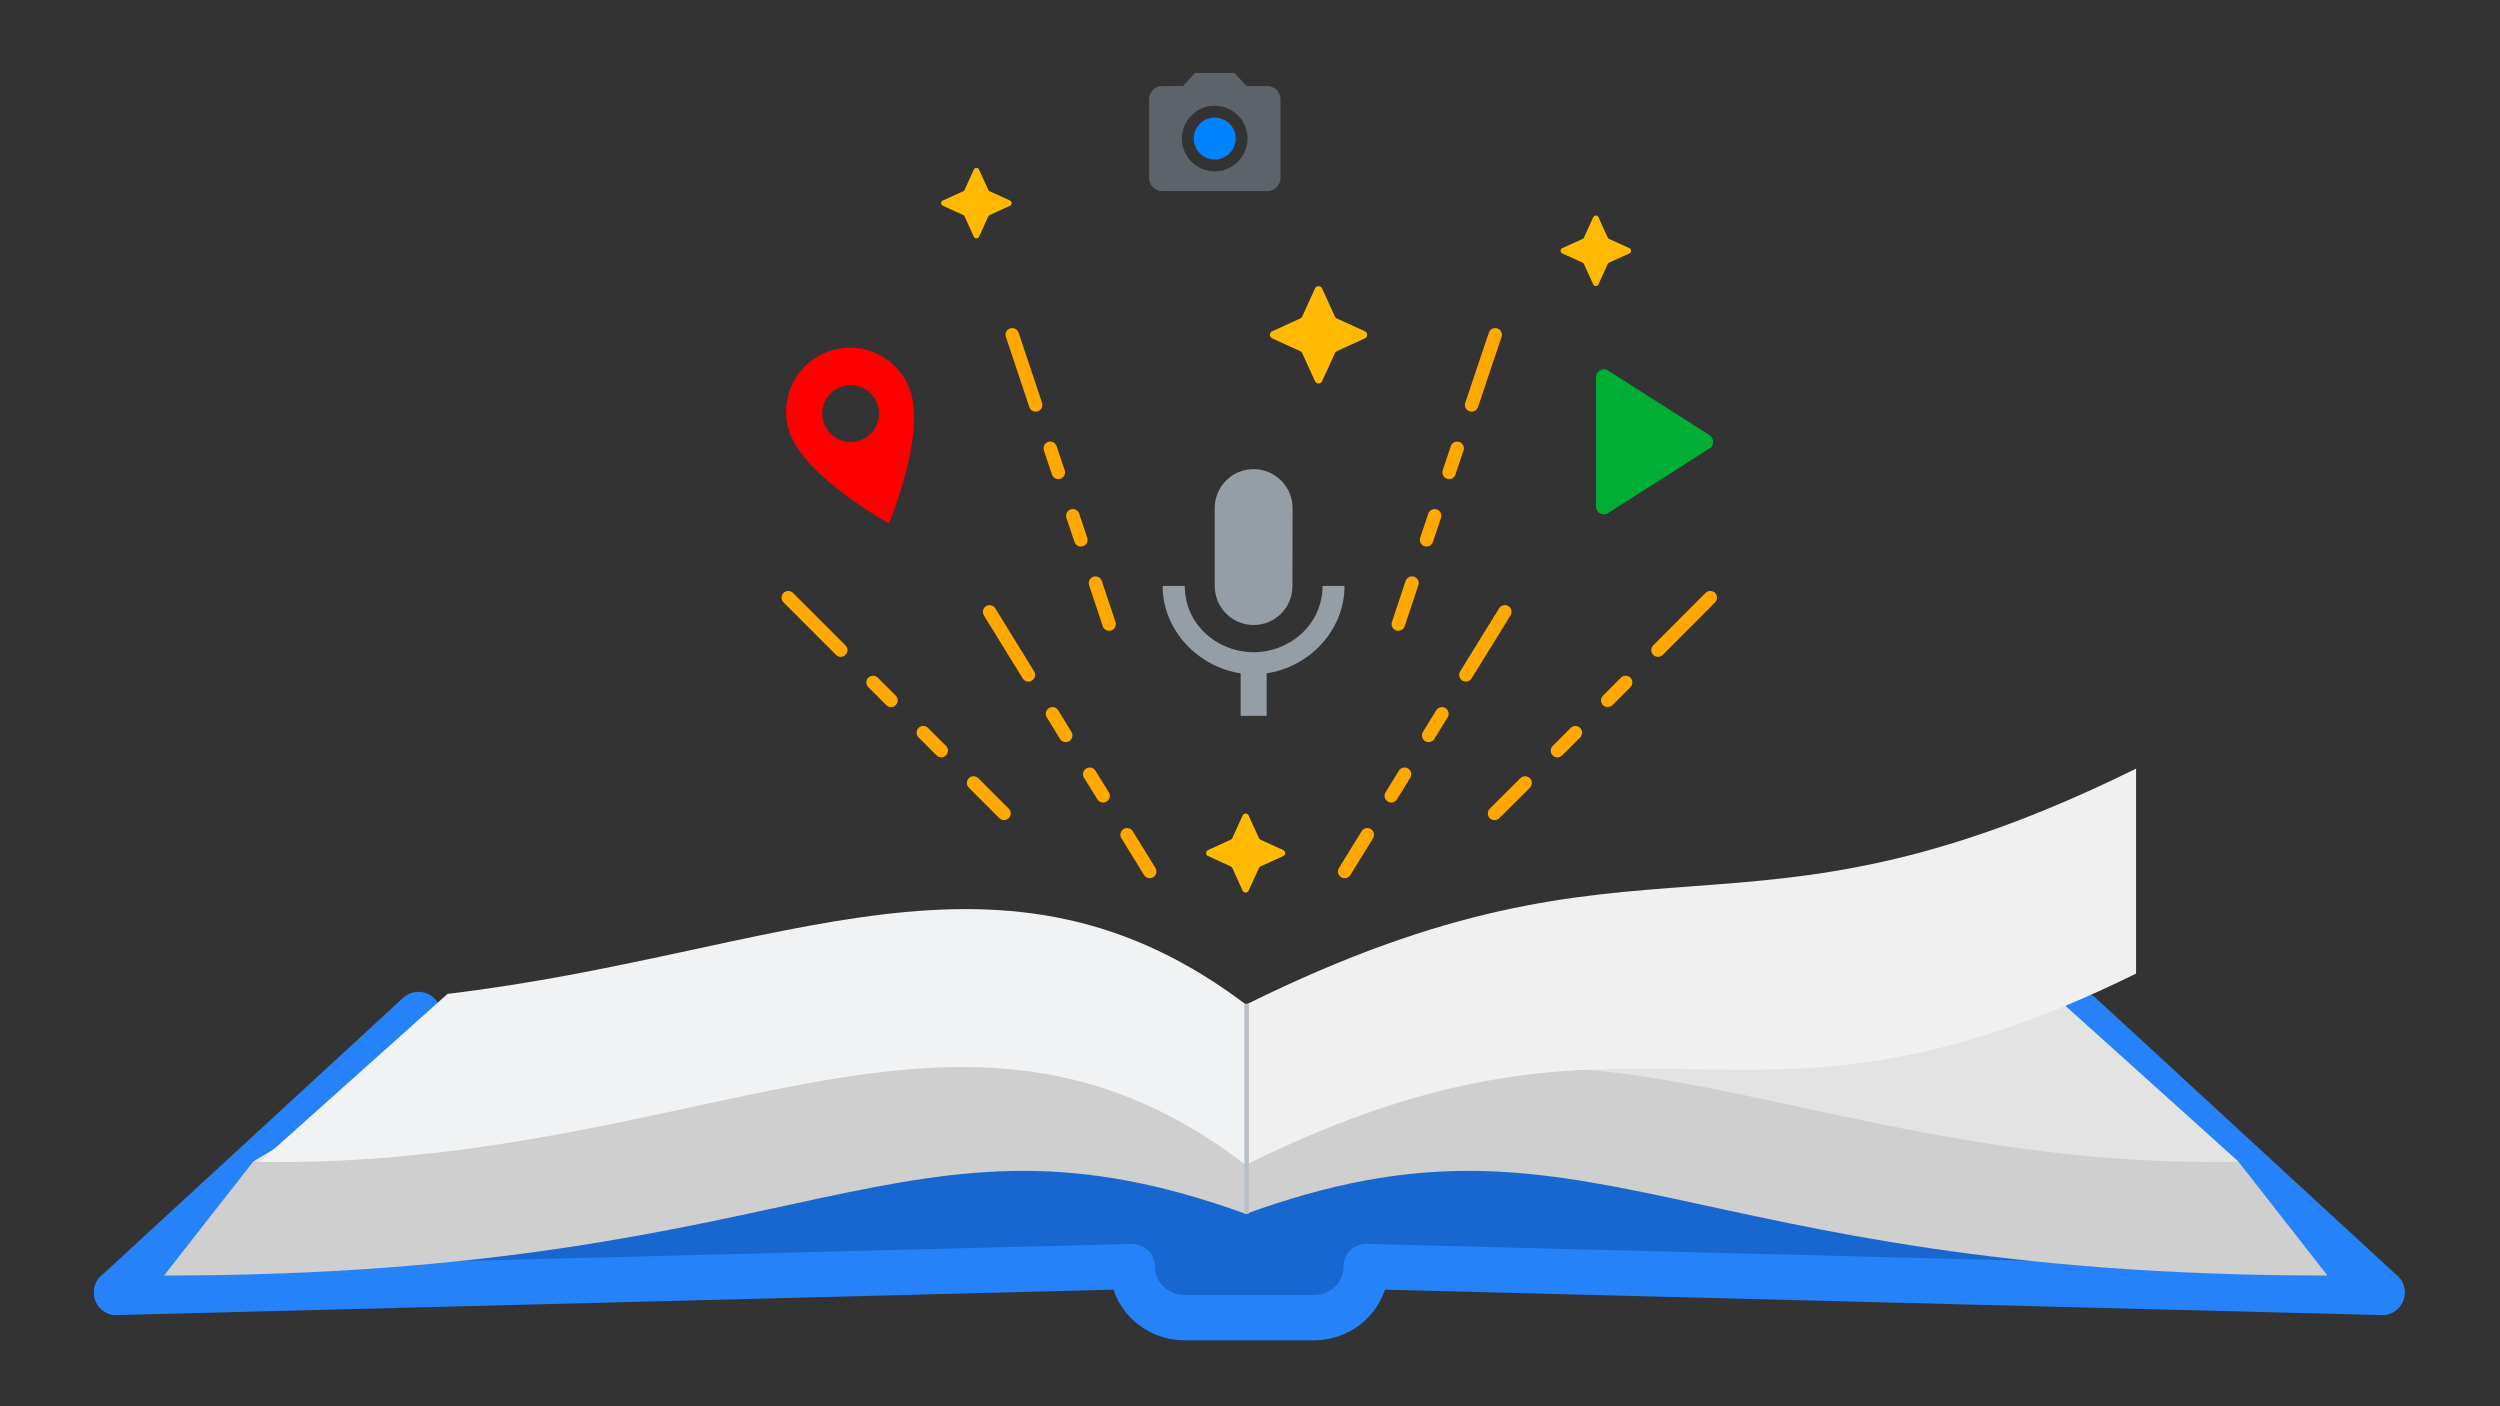 <?xml version="1.0" encoding="utf-8"?>
<!-- Generator: Adobe Illustrator 25.4.1, SVG Export Plug-In . SVG Version: 6.00 Build 0)  -->
<svg version="1.1" id="Layer_1" xmlns="http://www.w3.org/2000/svg" xmlns:xlink="http://www.w3.org/1999/xlink" x="0px" y="0px"
	 viewBox="0 0 1920 1080" style="enable-background:new 0 0 1920 1080;" xml:space="preserve">
<rect x="0" y="0" width="1920" height="1080" fill="#333333" stroke="none"/>
<style type="text/css">
	.st0{fill:#0083FF;}
	.st1{fill:#5D636A;}
	.st2{fill:#FF0000;}
	.st3{fill:#959EA6;}
	.st4{fill:#00AE36;}
	.st5{fill:#FFB900;}
	.st6{fill:#1867D0;}
	.st7{fill:none;stroke:#2682F9;stroke-width:34.76;stroke-linecap:round;stroke-linejoin:round;stroke-miterlimit:10;}
	.st8{fill:#E3E3E3;}
	.st9{fill:#F0F2F3;}
	.st10{fill:#CFCFCF;}
	.st11{fill:#F0F0F0;}
	.st12{fill:none;stroke:#B9BFC6;stroke-width:3.441;stroke-miterlimit:10;}
	.st13{fill:none;stroke:#FFA800;stroke-width:10.3;stroke-linecap:round;stroke-linejoin:round;stroke-miterlimit:10;}
</style>
<g>
	<g>
		<path class="st0" d="M932.9,122.5c8.9,0,16.1-7.2,16.1-16.1c0-8.9-7.2-16.1-16.1-16.1c-8.9,0-16.1,7.2-16.1,16.1
			C916.8,115.3,924,122.5,932.9,122.5z"/>
		<path class="st1" d="M917.8,56l-9.2,10.1h-16c-5.5,0-10.1,4.5-10.1,10.1v60.5c0,5.6,4.5,10.1,10.1,10.1h80.7
			c5.5,0,10.1-4.5,10.1-10.1V76.2c0-5.6-4.5-10.1-10.1-10.1h-16L948,56H917.8z M932.9,131.6c-13.9,0-25.2-11.3-25.2-25.2
			c0-13.9,11.3-25.2,25.2-25.2c13.9,0,25.2,11.3,25.2,25.2C958.1,120.3,946.8,131.6,932.9,131.6z"/>
	</g>
	<path class="st2" d="M636.6,269.8c-25.6,8.9-39,36.8-30.1,62.4c12.1,34.7,76.2,69.7,76.2,69.7s28.4-67.3,16.3-102
		C690.1,274.3,662.2,260.8,636.6,269.8z M660.5,338.2c-11.4,4-23.9-2-27.8-13.4c-4-11.4,2-23.9,13.4-27.8c11.4-4,23.9,2,27.8,13.4
		C677.9,321.7,671.9,334.2,660.5,338.2z"/>
	<path class="st3" d="M962.8,480c16.6,0,29.8-13.4,29.8-29.9l0.1-59.9c0-16.5-13.4-29.9-29.9-29.9c-16.6,0-29.9,13.4-29.9,29.9V450
		C932.9,466.6,946.3,480,962.8,480z M1015.7,450c0,29.9-25.4,50.9-52.9,50.9S909.9,480,909.9,450h-17c0,34,27.2,62.2,59.9,67.1v32.7
		h20v-32.7c32.7-4.8,59.8-32.9,59.8-67.1H1015.7z"/>
	<path class="st4" d="M1225.7,289.7V389c0,4.7,5.2,7.6,9.2,5.1l78-49.7c3.7-2.4,3.7-7.8,0-10.2l-78-49.7
		C1230.9,282.1,1225.7,285,1225.7,289.7z"/>
	<path class="st5" d="M977.1,259.9l21.5,9.8c0.7,0.3,1.2,0.8,1.5,1.5l9.8,21.5c1.1,2.4,4.5,2.4,5.5,0l9.8-21.5
		c0.3-0.7,0.8-1.2,1.5-1.5l21.5-9.8c2.4-1.1,2.4-4.5,0-5.5l-21.5-9.8c-0.7-0.3-1.2-0.8-1.5-1.5l-9.8-21.5c-1.1-2.4-4.5-2.4-5.5,0
		l-9.8,21.5c-0.3,0.7-0.8,1.2-1.5,1.5l-21.5,9.8C974.7,255.4,974.7,258.8,977.1,259.9z"/>
	<path class="st5" d="M724.1,158l15.6,7.1c0.5,0.2,0.9,0.6,1.1,1.1l7.1,15.6c0.8,1.7,3.2,1.7,4,0l7.1-15.6c0.2-0.5,0.6-0.9,1.1-1.1
		l15.6-7.1c1.7-0.8,1.7-3.2,0-4l-15.6-7.1c-0.5-0.2-0.9-0.6-1.1-1.1l-7.1-15.6c-0.8-1.7-3.2-1.7-4,0l-7.1,15.6
		c-0.2,0.5-0.6,0.9-1.1,1.1l-15.6,7.1C722.3,154.7,722.3,157.2,724.1,158z"/>
	<path class="st5" d="M1199.8,194.6l15.6,7.1c0.5,0.2,0.9,0.6,1.1,1.1l7.1,15.6c0.8,1.7,3.2,1.7,4,0l7.1-15.6
		c0.2-0.5,0.6-0.9,1.1-1.1l15.6-7.1c1.7-0.8,1.7-3.2,0-4l-15.6-7.1c-0.5-0.2-0.9-0.6-1.1-1.1l-7.1-15.6c-0.8-1.7-3.2-1.7-4,0
		l-7.1,15.6c-0.2,0.5-0.6,0.9-1.1,1.1l-15.6,7.1C1198.1,191.3,1198.1,193.8,1199.8,194.6z"/>
	<g>
		<path class="st6" d="M1597.6,779.1l231.9,213.4l-780.2-19.9v0c0,21.7-17.9,39.3-40.1,39.3h-49.7h-49.7
			c-22.1,0-40.1-17.6-40.1-39.3v0L89.5,992.6l231.9-213.4"/>
		<line class="st7" x1="1597.6" y1="779.1" x2="1829.4" y2="992.6"/>
		<g>
			<path class="st8" d="M957.4,929.8c204.1-116.3,310-45.5,477.5,10.7l284.4-48.3l-175-157.5l-586.9,60.7L957.4,929.8z"/>
		</g>
		<line class="st7" x1="89.5" y1="992.6" x2="321.4" y2="779.1"/>
		<g>
			<path class="st8" d="M957.4,929.8c-204.1-116.3-310-45.5-477.5,10.7l-285.7-48.3l188.3-113.1l574.8,16.3L957.4,929.8z"/>
		</g>
		<path class="st9" d="M343.7,763.3C602,732.5,770,628.2,959.4,773.4V897c-223.1-171-416.5,3.9-762.5-2.4L343.7,763.3z"/>
		<path class="st7" d="M1829.4,992.6l-780.2-19.9v0c0,21.7-17.9,39.3-40.1,39.3h-49.7h-49.7c-22.1,0-40.1-17.6-40.1-39.3v0
			L89.5,992.6"/>
		<path class="st10" d="M126,979.6c502.3,0,566.9-143.2,830.8-47.3v-37.6c-223.1-171-416.5,3.9-762.5-2.4L126,979.6z"/>
		<path class="st10" d="M1787.5,979.6c-502.3,0-566.9-143.2-830.8-47.3v-37.6c223.1-171,416.5,3.9,762.5-2.4L1787.5,979.6z"/>
		<g>
			<path class="st11" d="M957.8,771.1c310.3-153.3,372.5-27.5,682.7-180.8v157.4c-310.3,153.3-373.6-6.4-683.8,146.9L957.8,771.1z"
				/>
			<line class="st12" x1="957.4" y1="770.9" x2="957.4" y2="932.3"/>
		</g>
	</g>
	<g>
		<line class="st13" x1="1171.3" y1="601.3" x2="1147.8" y2="624.7"/>
		<line class="st13" x1="1209.9" y1="562.7" x2="1196.1" y2="576.5"/>
		<line class="st13" x1="1248.5" y1="524.1" x2="1234.7" y2="537.9"/>
		<line class="st13" x1="1313.5" y1="459" x2="1273.3" y2="499.3"/>
	</g>
	<g>
		<line class="st13" x1="747.7" y1="601.3" x2="771.1" y2="624.7"/>
		<line class="st13" x1="709.1" y1="562.7" x2="722.9" y2="576.5"/>
		<line class="st13" x1="670.5" y1="524.1" x2="684.3" y2="537.9"/>
		<line class="st13" x1="605.4" y1="459" x2="645.7" y2="499.3"/>
	</g>
	<g>
		<line class="st13" x1="1050.1" y1="641.1" x2="1032.7" y2="669.3"/>
		<line class="st13" x1="1078.7" y1="594.6" x2="1068.5" y2="611.2"/>
		<line class="st13" x1="1107.4" y1="548.2" x2="1097.2" y2="564.8"/>
		<line class="st13" x1="1155.7" y1="469.9" x2="1125.8" y2="518.3"/>
	</g>
	<g>
		<line class="st13" x1="865.6" y1="641.1" x2="883" y2="669.3"/>
		<line class="st13" x1="836.9" y1="594.6" x2="847.2" y2="611.2"/>
		<line class="st13" x1="808.3" y1="548.2" x2="818.5" y2="564.8"/>
		<line class="st13" x1="760" y1="469.9" x2="789.8" y2="518.3"/>
	</g>
	<g>
		<line class="st13" x1="841.3" y1="447.8" x2="851.8" y2="479.3"/>
		<line class="st13" x1="823.9" y1="396.1" x2="830.1" y2="414.6"/>
		<line class="st13" x1="806.6" y1="344.3" x2="812.8" y2="362.8"/>
		<line class="st13" x1="777.4" y1="257.1" x2="795.4" y2="311"/>
	</g>
	<g>
		<line class="st13" x1="1084.4" y1="447.8" x2="1073.9" y2="479.3"/>
		<line class="st13" x1="1101.8" y1="396.1" x2="1095.6" y2="414.6"/>
		<line class="st13" x1="1119.1" y1="344.3" x2="1112.9" y2="362.8"/>
		<line class="st13" x1="1148.3" y1="257.1" x2="1130.2" y2="311"/>
	</g>
	<path class="st5" d="M927.7,657.4l17.5,8c0.5,0.2,1,0.7,1.2,1.2l8,17.5c0.9,1.9,3.6,1.9,4.5,0l8-17.5c0.2-0.5,0.7-1,1.2-1.2l17.5-8
		c1.9-0.9,1.9-3.6,0-4.5l-17.5-8c-0.5-0.2-1-0.7-1.2-1.2l-8-17.5c-0.9-1.9-3.6-1.9-4.5,0l-8,17.5c-0.2,0.5-0.7,1-1.2,1.2l-17.5,8
		C925.8,653.8,925.8,656.6,927.7,657.4z"/>
</g>
</svg>
